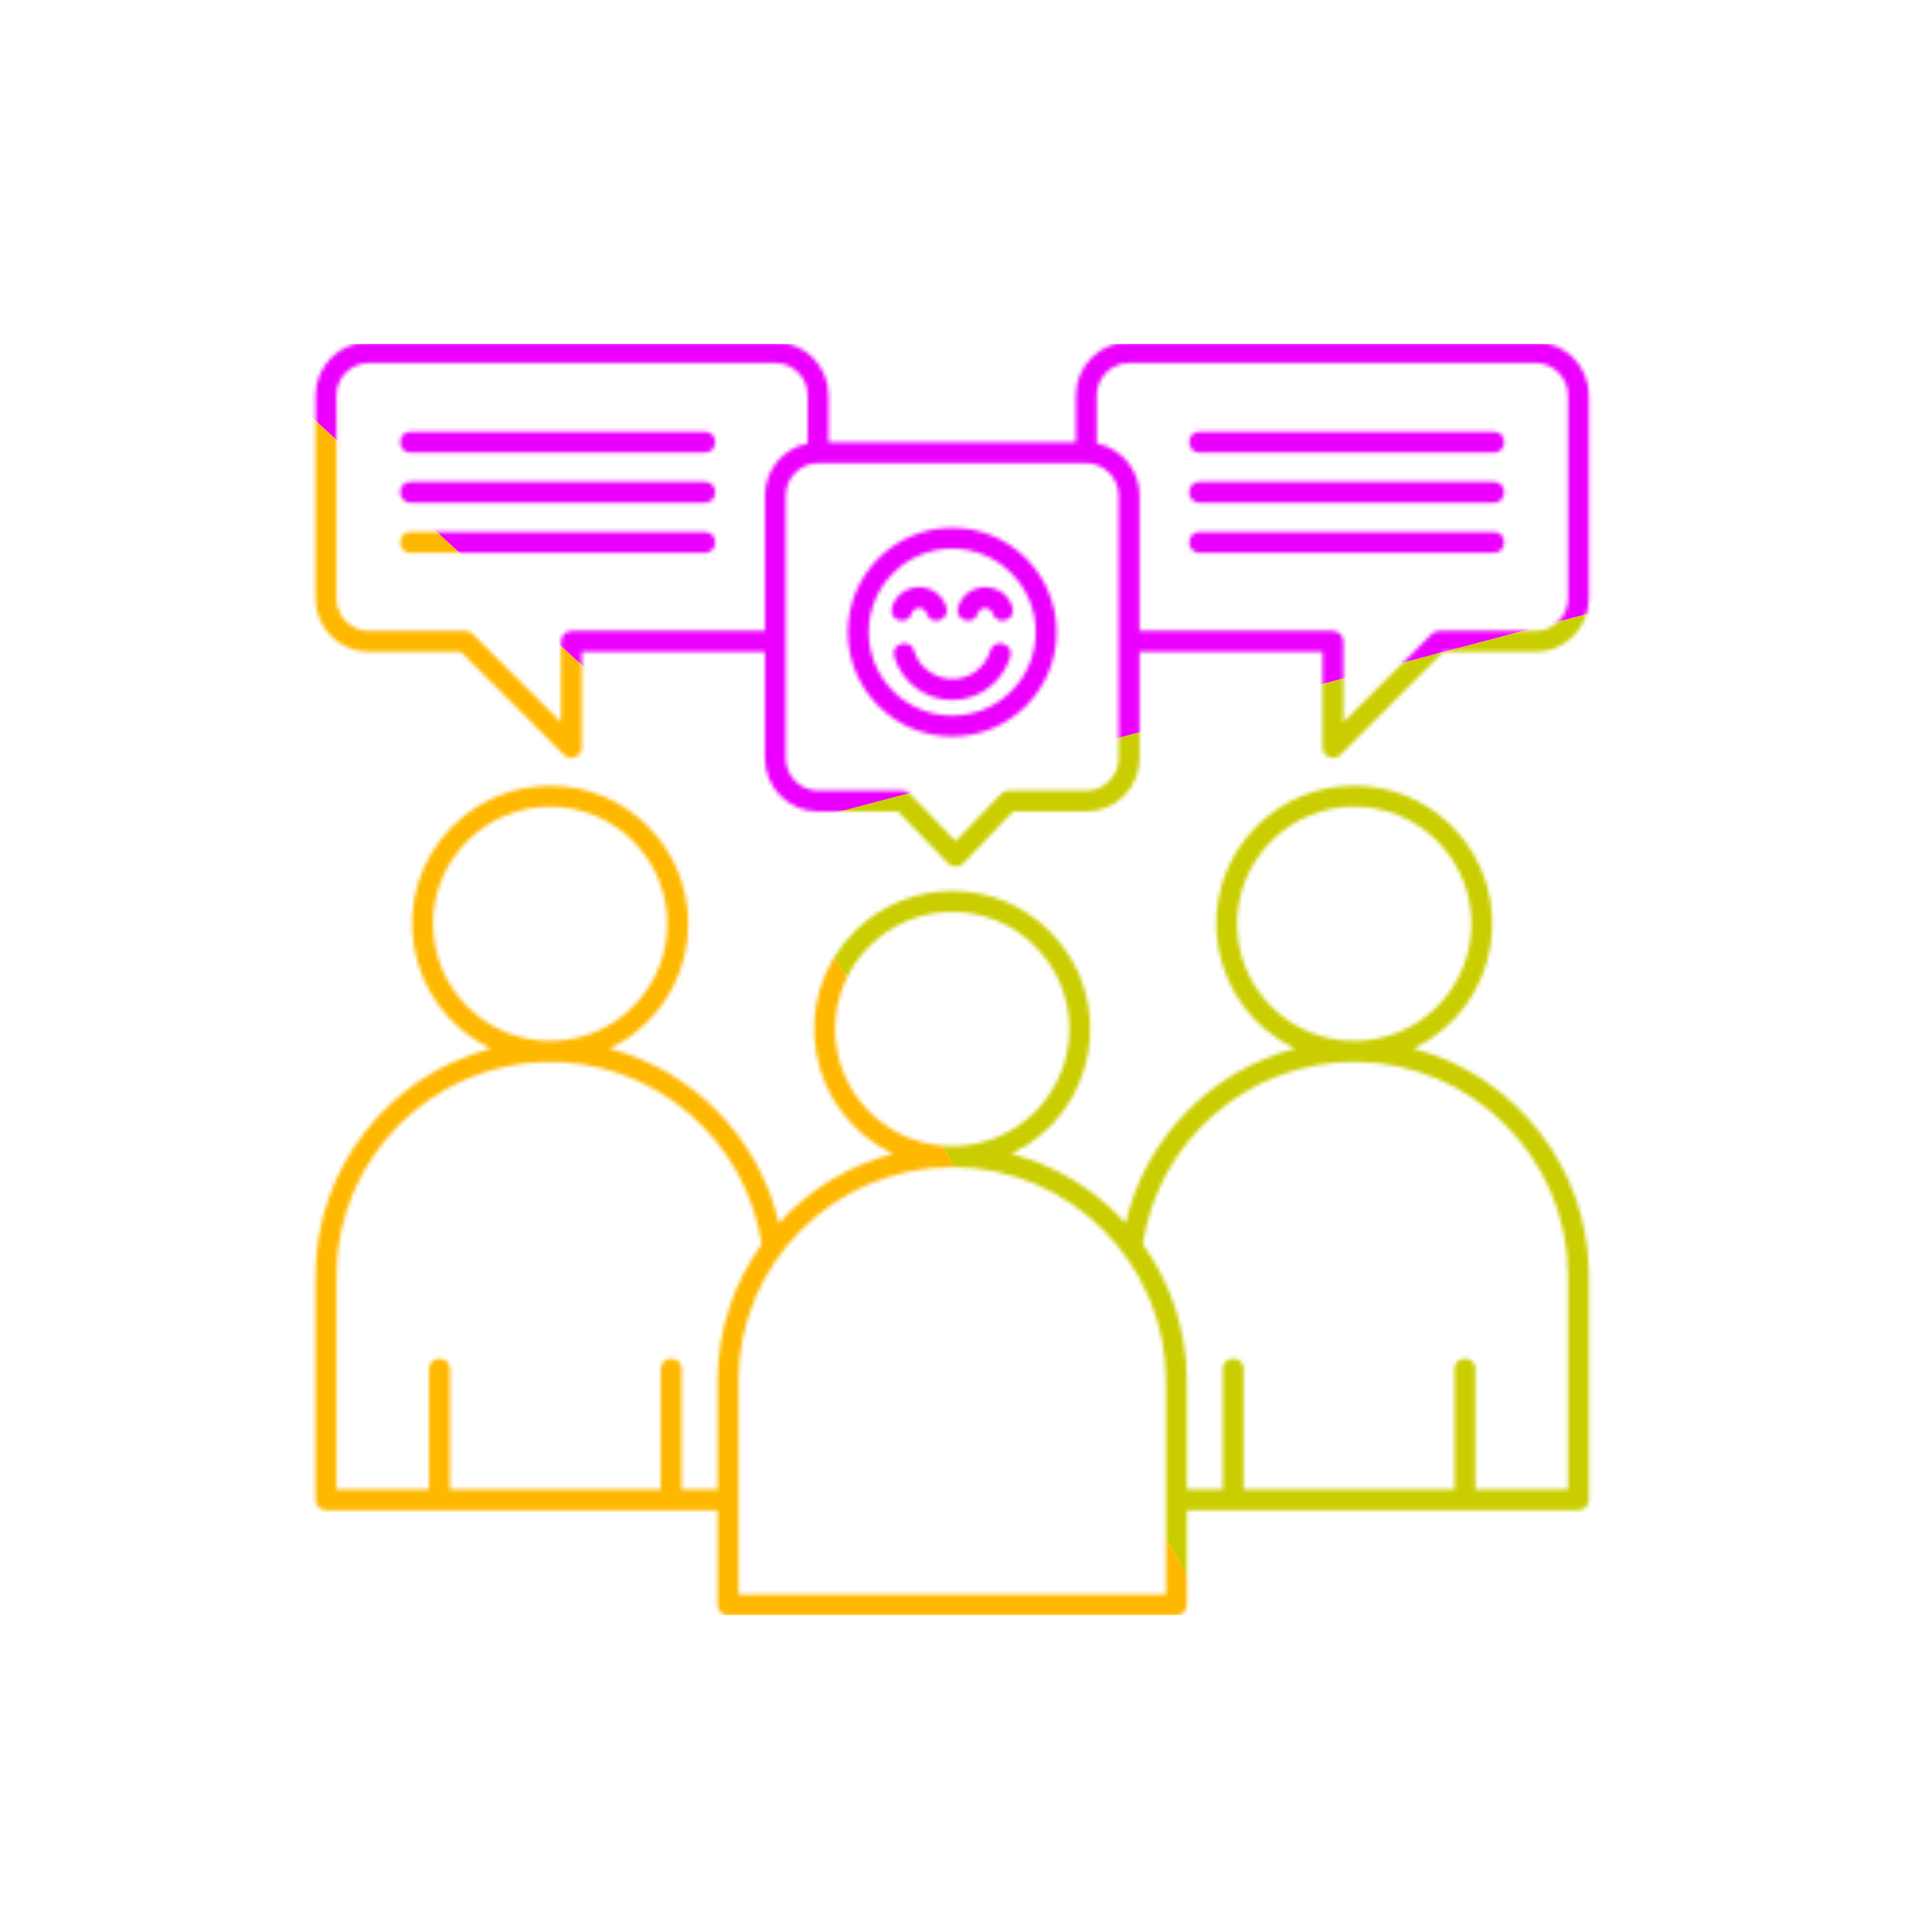 <?xml version="1.0" encoding="UTF-8"?> <svg xmlns="http://www.w3.org/2000/svg" width="500" height="500" viewBox="0 0 500 500" fill="none"><g clip-path="url(#clip0_1_664)"><rect width="500" height="500" fill="white"></rect><mask id="mask0_1_664" style="mask-type:alpha" maskUnits="userSpaceOnUse" x="81" y="88" width="331" height="331"><path fill-rule="evenodd" clip-rule="evenodd" d="M142.388 203.356C162.116 203.356 178.111 219.35 178.111 239.079C178.111 253.134 169.947 265.547 157.691 271.366C179.408 277.058 196.487 294.545 201.557 316.553C209.39 307.952 219.611 301.616 231.129 298.598C208.917 288.051 203.659 258.565 221.173 241.051C235.124 227.1 257.742 227.1 271.693 241.051C289.207 258.565 283.949 288.051 261.738 298.598C273.25 301.615 283.481 307.953 291.309 316.552C296.379 294.544 313.458 277.057 335.175 271.365C312.962 260.817 307.705 231.332 325.219 213.818C339.17 199.867 361.787 199.867 375.738 213.818C393.254 231.334 387.992 260.818 365.783 271.365C392.097 278.261 411.198 302.266 411.198 330.12V388.138C411.198 389.629 409.989 390.839 408.497 390.839C374.716 390.839 340.934 390.839 307.153 390.839V415.37C307.153 416.862 305.943 418.071 304.452 418.071H188.415C186.924 418.071 185.714 416.862 185.714 415.37V390.838C151.933 390.838 118.151 390.838 84.37 390.838C82.878 390.838 81.668 389.629 81.668 388.137V330.119C81.668 302.266 100.77 278.26 127.083 271.366C104.873 260.819 99.613 231.334 117.128 213.818C123.592 207.355 132.523 203.356 142.388 203.356ZM256.29 168.405C257.291 165 262.464 166.526 261.46 169.925C258.387 180.338 245.814 184.568 237.068 178.042C234.398 176.049 232.381 173.215 231.406 169.925C230.403 166.528 235.57 164.998 236.576 168.405C238.579 175.195 246.835 177.995 252.569 173.716C254.331 172.403 255.656 170.547 256.29 168.405ZM253.088 158.742C252.06 162.132 246.911 160.571 247.939 157.181C250.044 150.235 259.928 150.235 262.033 157.181C263.061 160.571 257.911 162.131 256.885 158.742C256.322 156.889 253.649 156.888 253.088 158.742ZM235.983 158.742C234.955 162.132 229.806 160.571 230.834 157.181C232.94 150.235 242.823 150.235 244.929 157.181C245.957 160.571 240.806 162.131 239.78 158.742C239.218 156.889 236.544 156.888 235.983 158.742ZM246.433 136.586C231.517 136.586 219.423 148.68 219.423 163.596C219.423 178.514 231.516 190.607 246.433 190.607C261.351 190.607 273.444 178.513 273.444 163.596C273.444 148.68 261.35 136.586 246.433 136.586ZM261.713 148.317C253.275 139.878 239.592 139.879 231.154 148.317C222.716 156.755 222.716 170.438 231.154 178.876C239.592 187.314 253.275 187.314 261.713 178.876C270.152 170.438 270.152 156.755 261.713 148.317ZM106.248 143.067C102.692 143.067 102.692 137.665 106.248 137.665H182.431C185.987 137.665 185.987 143.067 182.431 143.067H106.248ZM106.248 130.102C102.692 130.102 102.692 124.7 106.248 124.7H182.431C185.987 124.7 185.987 130.102 182.431 130.102H106.248ZM106.248 117.137C102.692 117.137 102.692 111.734 106.248 111.734H182.431C185.987 111.734 185.987 117.137 182.431 117.137H106.248ZM281.133 119.873H211.734C207.13 119.873 203.351 123.651 203.351 128.256V196.235C203.351 200.839 207.13 204.617 211.734 204.617H233.564C234.399 204.617 235.146 204.996 235.641 205.592L247.333 217.713L259.074 205.451C259.603 204.902 260.308 204.625 261.015 204.625V204.618H281.133C285.738 204.618 289.516 200.84 289.516 196.235V128.256C289.515 123.651 285.737 119.873 281.133 119.873ZM214.435 114.471V102.326C214.435 94.739 208.238 88.541 200.65 88.541H95.453C87.866 88.541 81.668 94.739 81.668 102.326V154.908C81.668 162.496 87.866 168.693 95.453 168.693H119.315L145.959 195.337C147.663 197.054 150.585 195.847 150.585 193.443V168.694H197.949V196.235C197.949 203.822 204.148 210.02 211.734 210.02H232.427L245.399 223.469C246.463 224.573 248.233 224.567 249.281 223.469L262.158 210.021H281.133C288.72 210.021 294.918 203.823 294.918 196.236V168.694H342.282V193.444C342.282 195.848 345.205 197.056 346.908 195.338L373.552 168.694H397.414C405.002 168.694 411.199 162.496 411.199 154.909V102.326C411.198 94.739 405.001 88.541 397.414 88.541H292.217C284.629 88.541 278.432 94.739 278.432 102.326V114.471H214.435ZM283.834 114.739V102.326C283.834 97.721 287.612 93.943 292.217 93.943H397.414C402.018 93.943 405.796 97.721 405.796 102.326V154.908C405.796 159.513 402.018 163.291 397.414 163.291H372.433C371.742 163.291 371.051 163.554 370.524 164.082L347.684 186.921V165.991C347.684 164.5 346.475 163.29 344.983 163.29H294.918V128.256C294.918 121.645 290.19 116.012 283.834 114.739ZM197.949 163.291V128.256C197.949 121.645 202.678 116.012 209.033 114.739V102.326C209.033 97.721 205.255 93.943 200.65 93.943H95.453C90.848 93.943 87.071 97.721 87.071 102.326V154.908C87.071 159.513 90.849 163.291 95.453 163.291H120.433C121.124 163.291 121.816 163.554 122.343 164.082L145.183 186.921V165.991C145.183 164.5 146.392 163.29 147.884 163.29L197.949 163.291ZM386.619 137.665C390.175 137.665 390.175 143.067 386.619 143.067H310.436C306.88 143.067 306.88 137.665 310.436 137.665H386.619ZM386.619 124.7C390.175 124.7 390.175 130.102 386.619 130.102H310.436C306.88 130.102 306.88 124.7 310.436 124.7H386.619ZM386.619 111.734C390.175 111.734 390.175 117.137 386.619 117.137H310.436C306.88 117.137 306.88 111.734 310.436 111.734H386.619ZM171.006 385.437V354.291C171.006 350.736 176.408 350.736 176.408 354.291V385.437H185.715V357.352C185.715 344.203 189.949 331.997 197.121 322.029C195.164 308.818 188.479 297.083 178.852 288.609C156.9 269.288 124 270.376 103.323 291.053C93.294 301.081 87.071 314.91 87.071 330.12V385.437H111.043V354.291C111.043 350.736 116.445 350.736 116.445 354.291V385.437H171.006ZM316.459 385.437V354.291C316.459 350.736 321.861 350.736 321.861 354.291V385.437H376.422V354.291C376.422 350.736 381.824 350.736 381.824 354.291V385.437H405.796V330.12C405.796 299.701 380.899 274.802 350.479 274.802C336.544 274.802 323.769 280.025 314.016 288.609C304.389 297.083 297.704 308.818 295.747 322.029C302.918 331.997 307.153 344.203 307.153 357.352V385.437H316.459ZM246.434 302.035C216.015 302.035 191.117 326.932 191.117 357.352V412.669H301.751V357.352C301.751 326.933 276.853 302.035 246.434 302.035ZM267.874 244.871C256.033 233.03 236.834 233.03 224.993 244.871C213.152 256.712 213.152 275.912 224.993 287.752C236.834 299.593 256.033 299.593 267.874 287.752C279.715 275.911 279.715 256.712 267.874 244.871ZM371.92 217.638C360.079 205.798 340.88 205.798 329.039 217.638C317.198 229.479 317.198 248.678 329.039 260.519C340.88 272.36 360.079 272.36 371.92 260.519C383.76 248.679 383.76 229.479 371.92 217.638ZM163.828 217.638C151.987 205.798 132.788 205.798 120.947 217.638C109.107 229.479 109.107 248.678 120.947 260.519C132.788 272.36 151.987 272.36 163.828 260.519C175.669 248.679 175.669 229.479 163.828 217.638Z" fill="black"></path></mask><g mask="url(#mask0_1_664)"><g filter="url(#filter0_f_1_664)"><path d="M313.081 418H433V152.991L197.544 215.254L313.081 418Z" fill="#CACE00"></path><path d="M433 152.991V89H209.2H60L197.544 215.254L433 152.991Z" fill="#EB00FF"></path><path d="M60 418H313.081L197.544 215.254L60 89V418Z" fill="#FFB800"></path></g></g></g><defs><filter id="filter0_f_1_664" x="-50.59" y="-21.59" width="594.179" height="550.179" filterUnits="userSpaceOnUse" color-interpolation-filters="sRGB"><feFlood flood-opacity="0" result="BackgroundImageFix"></feFlood><feBlend mode="normal" in="SourceGraphic" in2="BackgroundImageFix" result="shape"></feBlend><feGaussianBlur stdDeviation="55.295" result="effect1_foregroundBlur_1_664"></feGaussianBlur></filter><clipPath id="clip0_1_664"><rect width="500" height="500" fill="white"></rect></clipPath></defs></svg> 